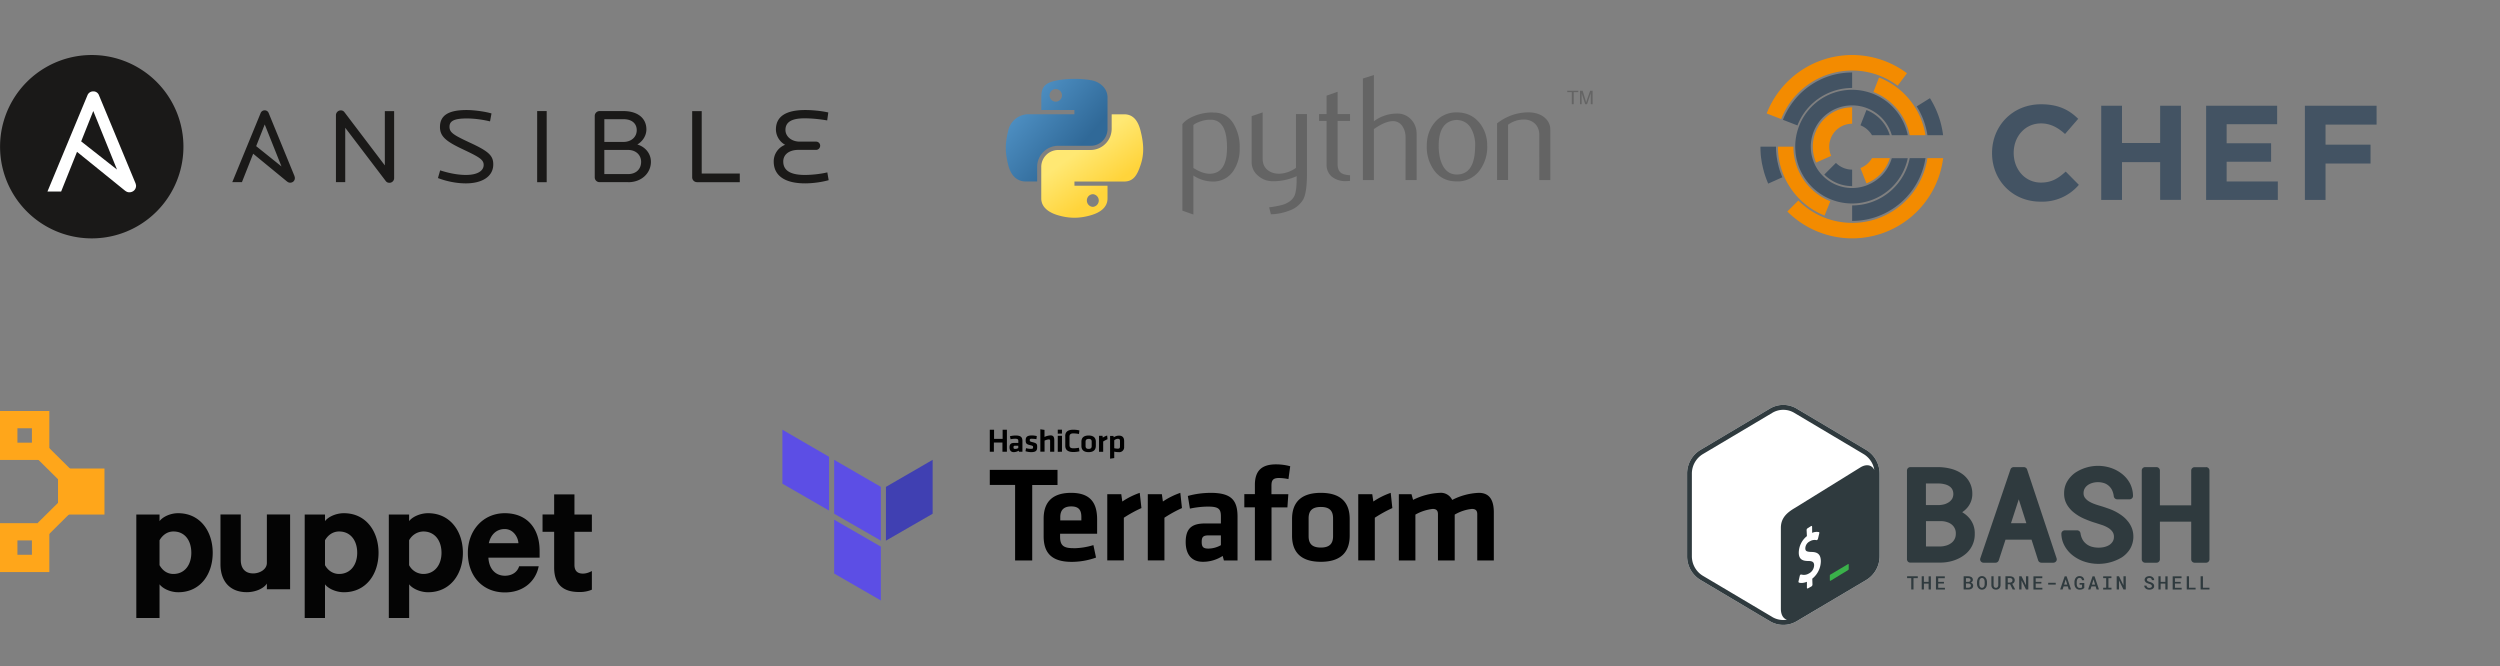 <svg width="409" height="109" fill="none" xmlns="http://www.w3.org/2000/svg">
  <rect width="100%" height="100%" fill="#808080" stroke="none"/>
  <g clip-path="url(#a)">
    <path d="M30.01 24a15 15 0 1 1-30 0 15 15 0 0 1 30 0Z" fill="#1A1918"/>
    <path d="m15.26 18.16 3.88 9.58-5.86-4.61 1.98-4.97Zm6.9 11.8-5.97-14.38a.96.96 0 0 0-.93-.63 1 1 0 0 0-.95.63L7.76 31.34H10l2.6-6.5 7.74 6.26c.3.25.53.36.82.36.59 0 1.1-.43 1.1-1.07 0-.1-.04-.26-.1-.44Z" fill="#fff"/>
    <path d="M63.7 29.9a.68.68 0 0 1-.58-.27l-6.64-8.73v8.9h-1.52V18.85c0-.44.36-.79.78-.79a.7.7 0 0 1 .6.28l6.62 8.72v-8.88h1.52v10.96c0 .45-.37.77-.78.77m12.53.09c-1.52 0-3.1-.31-4.58-.87l.36-1.26c1.36.44 2.84.75 4.22.75 1.9 0 2.9-.68 2.9-1.64 0-.88-.77-1.31-3.44-2.57-2.66-1.26-3.71-2.06-3.71-3.63 0-1.98 1.51-2.78 4.37-2.78 1.18 0 3 .24 4.06.56l-.24 1.3c-1.16-.29-2.6-.48-3.79-.48-2.01 0-2.84.38-2.84 1.35 0 .94.6 1.34 3.43 2.65 2.97 1.38 3.73 2.08 3.73 3.51 0 2.08-1.96 3.11-4.47 3.11m11.65-11.83h1.56v11.64h-1.56V18.17Zm14.88 6.36h-3.89v3.95h3.89c1.32 0 2.13-.84 2.13-2 0-1.1-.84-1.95-2.13-1.95M102 19.5h-3.13v3.72H102c1.26 0 2.17-.8 2.17-1.92 0-1.1-.8-1.8-2.17-1.8Zm.78 10.3H98.1a.78.78 0 0 1-.8-.78V18.96a.8.8 0 0 1 .8-.79h3.87c2.37 0 3.78 1.18 3.78 3 0 1-.58 1.93-1.48 2.47 1.33.4 2.22 1.5 2.22 2.83 0 1.85-1.53 3.34-3.71 3.34m11.23-.01a.79.79 0 0 1-.77-.78V18.18h1.56v10.21h6.23v1.42h-7.02Zm17.69.2c-3.2 0-5.12-1.19-5.12-3.58a2.9 2.9 0 0 1 1.87-2.73 2.92 2.92 0 0 1-1.51-2.5c0-2.16 1.67-3.19 4.8-3.19 1.05 0 2.53.12 3.77.4l-.18 1.3c-1.3-.22-2.53-.34-3.71-.34-2.03 0-3.12.56-3.12 1.9 0 1.07 1 1.91 2.33 1.91h2.68c.38 0 .67.3.67.66 0 .39-.3.69-.67.69h-2.89c-1.51 0-2.48.75-2.48 1.9 0 1.7 1.57 2.2 3.53 2.2 1.07 0 2.51-.14 3.68-.42l.22 1.28a15.4 15.4 0 0 1-3.87.52m-88.39-9.64 2.74 6.87-4.14-3.32 1.4-3.55Zm4.87 8.45-4.22-10.3a.68.68 0 0 0-.65-.46.7.7 0 0 0-.67.45L38 29.8h1.58l1.84-4.65 5.46 4.48c.22.18.38.26.59.26.41 0 .77-.3.77-.76 0-.08-.02-.2-.07-.32Z" fill="#1A1918"/>
  </g>
  <g clip-path="url(#b)">
    <g clip-path="url(#c)">
      <path d="M200.74 24.13c0-2.94-.84-4.45-2.52-4.54a4.73 4.73 0 0 0-1.95.32c-.5.19-.85.37-1.03.55v7.02c1.08.68 2.03 1 2.86.94 1.76-.11 2.64-1.54 2.64-4.29Zm2.07.12a6.3 6.3 0 0 1-1.05 3.73 3.9 3.9 0 0 1-3.27 1.72 5.8 5.8 0 0 1-3.25-.98v6.38l-1.8-.64V20.3c.3-.37.68-.68 1.14-.94a7.8 7.8 0 0 1 3.9-.96l.03.02c1.4-.02 2.48.56 3.24 1.73a7.32 7.32 0 0 1 1.06 4.11Zm11.01 4.2c0 2-.2 3.39-.6 4.16a4.25 4.25 0 0 1-2.3 1.85 8.9 8.9 0 0 1-3 .6l-.29-1.14a15.9 15.9 0 0 0 2.3-.44c.87-.3 1.47-.75 1.8-1.36.26-.5.4-1.44.4-2.83v-.47a9.26 9.26 0 0 1-3.88.83c-.89 0-1.67-.27-2.34-.83a2.85 2.85 0 0 1-1.14-2.32V19l1.8-.61v7.54c0 .8.26 1.43.78 1.86.52.44 1.2.65 2.02.63a5.05 5.05 0 0 0 2.65-.96v-8.8h1.8v9.79Zm7.04 1.15-.6.03a3.54 3.54 0 0 1-2.38-.73 2.52 2.52 0 0 1-.85-2.01v-7.1h-1.23v-1.13h1.23v-3.01l1.8-.64v3.65h2.03v1.13h-2.03v7.05c0 .67.18 1.15.55 1.43.3.23.8.36 1.48.4v.94Zm10.89-.14h-1.8V22.5c0-.7-.16-1.31-.5-1.82a1.8 1.8 0 0 0-1.58-.86c-.83 0-1.86.43-3.1 1.3v8.34h-1.8V12.84l1.8-.57v7.57a6.27 6.27 0 0 1 3.78-1.26 3 3 0 0 1 2.31.97c.6.64.9 1.43.9 2.39v7.51Zm9.59-5.61a5.5 5.5 0 0 0-.65-2.8c-.5-.9-1.3-1.38-2.37-1.43-1.97.11-2.95 1.53-2.95 4.24 0 1.25.2 2.28.61 3.12.53 1.06 1.32 1.58 2.38 1.57 1.98-.02 2.97-1.58 2.97-4.7Zm1.97.01a6.4 6.4 0 0 1-1.24 4.02 4.44 4.44 0 0 1-3.74 1.8c-1.59 0-2.82-.6-3.7-1.8a6.49 6.49 0 0 1-1.21-4.02c0-1.51.43-2.78 1.3-3.82a4.5 4.5 0 0 1 3.63-1.65c1.5 0 2.71.55 3.65 1.65a5.74 5.74 0 0 1 1.3 3.82Zm10.32 5.6h-1.8V22.1c0-.8-.25-1.43-.73-1.89a2.64 2.64 0 0 0-1.94-.65c-.85.02-1.67.3-2.44.84v9.05h-1.8v-9.27a8.86 8.86 0 0 1 2.86-1.48 8.72 8.72 0 0 1 2.17-.32c.43 0 .83.04 1.2.12.72.16 1.29.47 1.73.91.5.5.75 1.09.75 1.78v8.26Z" fill="#646464"/>
      <path d="M175.66 12.9c-.93.01-1.82.09-2.6.23-2.29.4-2.7 1.25-2.7 2.82V18h5.41v.69h-7.45a3.4 3.4 0 0 0-3.39 2.75c-.5 2.06-.52 3.35 0 5.5.39 1.61 1.31 2.75 2.88 2.75h1.87v-2.47a3.45 3.45 0 0 1 3.38-3.37h5.42c1.5 0 2.71-1.24 2.71-2.75v-5.17c0-1.46-1.24-2.57-2.71-2.81-.93-.16-1.9-.23-2.82-.22Zm-2.94 1.67c.56 0 1.02.46 1.02 1.03 0 .57-.46 1.03-1.02 1.03s-1.01-.46-1.01-1.03c0-.57.45-1.03 1.01-1.03Z" fill="url(#d)"/>
      <path d="M181.87 18.7v2.4a3.48 3.48 0 0 1-3.39 3.44h-5.41a2.77 2.77 0 0 0-2.72 2.76v5.16c0 1.47 1.28 2.33 2.72 2.75 1.71.5 3.36.6 5.41 0 1.37-.4 2.71-1.19 2.71-2.75v-2.07h-5.41v-.69h8.12c1.58 0 2.16-1.1 2.71-2.74.57-1.7.54-3.34 0-5.51-.39-1.57-1.13-2.75-2.7-2.75h-2.04Zm-3.05 13.07a1.04 1.04 0 0 1 0 2.07c-.56 0-1.01-.47-1.01-1.04 0-.57.45-1.03 1.01-1.03Z" fill="url(#e)"/>
      <path d="M257.14 17.05h.32v-1.98h.75v-.23h-1.81v.23h.74v1.98Zm1.35 0h.27v-1.8l.58 1.8h.3l.61-1.8v1.8h.3v-2.21h-.4l-.66 1.9-.57-1.9h-.43v2.21Z" fill="#646464"/>
    </g>
  </g>
  <g clip-path="url(#f)">
    <path d="M303.01 30.76a6.76 6.76 0 1 1 6.49-8.64h2.61a9.3 9.3 0 1 0-9.1 11.17 9.3 9.3 0 0 0 9.1-7.41h-2.61a6.77 6.77 0 0 1-6.49 4.88Z" fill="#435363"/>
    <path d="M298.45 28.55a6.42 6.42 0 0 0 4.56 1.9v-2.7a3.74 3.74 0 0 1-2.65-1.1l-1.9 1.9Z" fill="#435363"/>
    <path d="M296.57 24c0 .92.2 1.8.54 2.6l2.47-1.1a3.75 3.75 0 0 1 3.43-5.26v-2.68a6.45 6.45 0 0 0-6.44 6.44Z" fill="#F38B00"/>
    <path d="m305.35 18-.98 2.5c.8.32 1.46.9 1.89 1.62h2.91a6.44 6.44 0 0 0-3.82-4.12Z" fill="#435363"/>
    <path d="m304.37 27.5.98 2.5a6.47 6.47 0 0 0 3.83-4.13h-2.92a3.76 3.76 0 0 1-1.89 1.62Z" fill="#F38B00"/>
    <path d="M291.09 27.6a10.2 10.2 0 0 1-.12-.42v-.03c-.04-.13-.08-.26-.1-.4l-.02-.08-.08-.35-.02-.15-.05-.28a12.25 12.25 0 0 1-.15-1.9h-2.54a15 15 0 0 0 .1 1.81l.01.04.07.49.02.13.07.4.05.2a16.14 16.14 0 0 0 .2.83l.08.32.04.13c.18.58.39 1.15.63 1.7L291.6 29c-.2-.45-.37-.92-.52-1.4Z" fill="#435363"/>
    <path d="M303.01 36.46a12.4 12.4 0 0 1-8.8-3.66l-1.8 1.8a15 15 0 0 0 25.49-8.73h-2.57A12.48 12.48 0 0 1 303 36.47Zm0-24.92c2.79 0 5.37.93 7.45 2.48l1.52-2.04a15 15 0 0 0-22.95 6.58l2.37.92a12.47 12.47 0 0 1 11.61-7.94Z" fill="#F38B00"/>
    <path d="M315.33 22.12h2.56a14.9 14.9 0 0 0-2.15-6.06l-2.17 1.35c.89 1.4 1.5 3 1.76 4.71Z" fill="#435363"/>
    <path d="M312.43 22.12h2.58a12.18 12.18 0 0 0-7.6-9.44l-.92 2.37a9.64 9.64 0 0 1 5.94 7.07Z" fill="#F38B00"/>
    <path d="M303.01 14.4v-2.54c-5.14 0-9.55 3.21-11.32 7.74l2.37.92a9.62 9.62 0 0 1 8.95-6.13Z" fill="#435363"/>
    <path d="M293.4 24h-2.53c0 5.1 3.16 9.48 7.63 11.27l.94-2.35A9.62 9.62 0 0 1 293.4 24Z" fill="#F38B00"/>
    <path d="M303.01 33.6v2.54c6.06 0 11.1-4.46 12-10.27h-2.58a9.62 9.62 0 0 1-9.42 7.74Zm22.89-8.53v-.05c0-4.37 3.3-7.96 8.02-7.96 2.9 0 4.64.97 6.07 2.38l-2.15 2.48c-1.19-1.07-2.4-1.73-3.94-1.73-2.6 0-4.46 2.15-4.46 4.8v.04c0 2.64 1.82 4.84 4.46 4.84 1.76 0 2.84-.7 4.05-1.8l2.15 2.17a7.87 7.87 0 0 1-6.3 2.75c-4.54 0-7.9-3.5-7.9-7.92Zm17.87-7.77h3.39v6.1h6.24v-6.1h3.4v15.4h-3.4v-6.17h-6.24v6.18h-3.4V17.3Zm17.15 0h11.62v3.02h-8.26v3.12h7.27v3.02h-7.27v3.23h8.37v3.02h-11.73V17.3Zm16.16 0h11.73v3.09h-8.35v3.28h7.36v3.08h-7.36v5.96h-3.38V17.3Z" fill="#435363"/>
  </g>
  <path d="M26.1 101.11h-3.8V84.18h3.8v1.08c.48-.66 1.7-1.3 3.04-1.3 3.63 0 5.66 2.99 5.66 6.48 0 3.48-2 6.45-5.64 6.45-1.34 0-2.58-.64-3.06-1.3v5.52Zm0-8.65c.48.86 1.25 1.44 2.26 1.44 1.87 0 2.94-1.5 2.94-3.46 0-2-1.05-3.49-2.92-3.49-1.03 0-1.8.61-2.28 1.44v4.07Zm21.36 3.94h-3.8v-.93c-.47.77-1.82 1.41-3.28 1.41-2.8 0-4.31-1.83-4.31-4.57v-8.14h3.32v7.45c0 1.3.66 2.19 2.03 2.19 1.06 0 2.24-.64 2.24-1.72v-7.92h3.8V96.4Zm5.71 4.71h-3.32V84.18h3.32v1.08c.47-.66 1.74-1.3 3.09-1.3 3.63 0 5.67 2.99 5.67 6.48 0 3.48-2.03 6.45-5.66 6.45-1.35 0-2.63-.64-3.1-1.3v5.52Zm0-8.65c.47.86 1.3 1.44 2.3 1.44 1.87 0 2.97-1.5 2.97-3.46 0-2-1.08-3.49-2.96-3.49-1.03 0-1.84.61-2.31 1.44v4.07Zm13.76 8.65h-3.32V84.18h3.32v1.08c.48-.66 1.76-1.3 3.1-1.3 3.64 0 5.7 2.99 5.7 6.48 0 3.48-2.06 6.45-5.69 6.45-1.34 0-2.63-.64-3.1-1.3v5.52Zm0-8.65a2.65 2.65 0 0 0 2.32 1.44c1.87 0 2.98-1.5 2.98-3.46 0-2-1.1-3.49-2.97-3.49a2.7 2.7 0 0 0-2.33 1.44v4.07Zm21.2.18c-.45 2.35-2.4 4.28-5.53 4.28-3.63 0-6.06-2.65-6.06-6.47 0-3.74 2.55-6.49 6.04-6.49 3.66 0 5.7 2.51 5.7 6.14v1.13H79.9c.11 1.88 1.18 2.96 2.71 2.96 1.17 0 2.04-.61 2.32-1.55h3.21Zm-8.15-3.77h4.83c-.03-.94-.81-2.32-2.24-2.32-1.34 0-2.29.91-2.6 2.32ZM90.66 87h-1.9v-2.83h1.9v-3.29h3.32v3.3h2.85V87h-2.85v5.42c0 .97.49 1.42 1.38 1.42.53 0 1-.17 1.47-.42v3.05a5 5 0 0 1-2.14.38c-2.54 0-4.03-1.24-4.03-3.98V87Z" fill="#040404"/>
  <path d="M17.09 76.65h-7.6v7.53h7.6v-7.53ZM5.22 90.76H2.85v-2.35h2.37v2.35Zm2.85-5.17H0v8h8.07v-8Z" fill="#FFA61A"/>
  <path d="m9.65 78.56-4.8-4.75 1.86-1.84 4.8 4.75-1.86 1.84ZM8 87.41l-1.86-1.83 3.8-3.76 1.85 1.83L8 87.41Z" fill="#FFA61A"/>
  <path d="M5.22 72.42H2.85v-2.36h2.37v2.36Zm2.85-5.18H0v8h8.07v-8Z" fill="#FFA61A"/>
  <g clip-path="url(#g)">
    <path d="M164 73.9v-1.5h-1.4v1.5h-.67v-3.6h.7v1.5h1.4v-1.5h.7v3.6h-.72Zm3.26 0h-.55l-.06-.17c-.23.15-.5.23-.79.24-.49 0-.7-.33-.7-.78 0-.53.23-.73.79-.73h.65v-.28c0-.3-.09-.4-.52-.4-.25 0-.5.03-.75.08l-.1-.49c.31-.08.63-.12.94-.12.85 0 1.1.29 1.1.93v1.72Zm-.66-.98h-.5c-.23 0-.29.06-.29.26s.06.26.28.26c.18 0 .35-.05.5-.14v-.38Zm2.1 1.05c-.32 0-.63-.06-.93-.15l.09-.5c.26.07.53.11.8.11.3 0 .35-.06.35-.26s-.03-.24-.47-.34c-.66-.15-.74-.32-.74-.82 0-.5.23-.77 1.01-.77.27 0 .55.04.81.1l-.06.51c-.25-.04-.5-.06-.75-.07-.29 0-.34.06-.34.22s0 .23.38.32c.76.19.83.29.83.82 0 .54-.16.83-.98.83Zm3.1-.05V72.1c0-.14-.05-.21-.21-.21-.25.02-.49.09-.7.2v1.8h-.69v-3.66l.68.1v1.16c.31-.16.65-.24 1-.26.46 0 .6.3.6.77v1.9h-.67Zm1.25-2.97v-.66h.69v.64l-.69.02Zm0 2.97V71.3h.69v2.6l-.69.02Zm1.22-2.58c0-.65.4-1.04 1.32-1.04.34 0 .68.04 1 .12l-.07.58a5.7 5.7 0 0 0-.9-.1c-.47 0-.65.17-.65.55v1.35c0 .38.16.54.64.54.3 0 .6-.03.9-.09l.09.58c-.33.08-.67.12-1 .12-.94 0-1.32-.38-1.32-1.03v-1.58Zm3.83 2.63c-.93 0-1.18-.5-1.18-1.03v-.67c0-.53.26-1.02 1.18-1.02.93 0 1.18.5 1.18 1.02v.66c0 .53-.25 1.04-1.18 1.04Zm0-2.16c-.36 0-.5.16-.5.47v.7c0 .29.14.46.5.46s.5-.15.5-.46v-.73c0-.3-.14-.45-.5-.45v.01Zm3.1.04c-.26.11-.5.24-.72.38v1.68h-.68V71.3h.57l.04.29c.23-.14.47-.26.72-.34l.06.6Zm2.7 1.19a.8.8 0 0 1-.52.89.8.8 0 0 1-.37.04c-.24 0-.48-.03-.72-.08v1.05l-.68.1v-3.72h.54l.07.22c.25-.18.55-.27.85-.27.55 0 .84.3.84.9v.87Zm-1.61.29c.2.04.4.07.6.07.24 0 .34-.11.34-.35v-.93c0-.22-.09-.33-.34-.33a.91.91 0 0 0-.6.24v1.3Zm-16.22 6h-4.14v-2.46h11.08v2.47h-4.14v12.35h-2.8V79.34Z" fill="#000"/>
    <path d="M175.57 89.69c1.12 0 2.24-.18 3.31-.51l.43 2.04c-1.28.46-2.63.7-3.99.7-3.4 0-4.58-1.59-4.58-4.2v-2.86c0-2.29 1.02-4.23 4.5-4.23 3.47 0 4.25 2.03 4.25 4.36v2.33h-6.06v.56c.03 1.3.5 1.8 2.14 1.8Zm-2.11-4.55h3.45v-.55c0-1.02-.32-1.74-1.65-1.74-1.34 0-1.8.72-1.8 1.74v.55Zm13.28-2.02c-1 .45-1.96.98-2.88 1.58v6.98h-2.71V80.85h2.29l.17 1.2c.89-.6 1.84-1.07 2.85-1.42l.28 2.5Zm6.63 0c-1 .45-1.96.98-2.87 1.58v6.98h-2.72V80.85h2.3l.17 1.2c.88-.6 1.84-1.07 2.85-1.42l.27 2.5Zm9.08 8.57h-2.22l-.2-.74c-.96.63-2.08.96-3.23.96-1.98 0-2.82-1.36-2.82-3.22 0-2.2.96-3.05 3.16-3.05h2.6V84.5c0-1.2-.34-1.62-2.07-1.62-1.01 0-2.02.12-3 .33l-.34-2.07c1.21-.34 2.46-.5 3.72-.51 3.4 0 4.41 1.2 4.41 3.91v7.15Zm-2.71-4.1h-2c-.9 0-1.14.25-1.14 1.07 0 .82.25 1.09 1.1 1.09.71-.01 1.41-.2 2.04-.56v-1.6Zm11.05-9.21a7.97 7.97 0 0 0-1.55-.18c-1.07 0-1.23.47-1.23 1.3v1.35h2.76l-.15 2.16h-2.6v8.68h-2.72V83h-1.73v-2.16h1.73v-1.51c0-2.25 1.05-3.36 3.45-3.36.79 0 1.57.1 2.33.31l-.29 2.09Zm5.3 13.53c-3.72 0-4.71-2.05-4.71-4.27V84.9c0-2.22 1-4.27 4.71-4.27 3.72 0 4.72 2.05 4.72 4.27v2.74c0 2.22-1 4.27-4.72 4.27Zm0-8.97c-1.44 0-2 .65-2 1.86v2.92c0 1.22.56 1.86 2 1.86s2-.65 2-1.86v-2.9c0-1.23-.55-1.88-2-1.88Zm11.7.18c-1 .45-1.95.98-2.87 1.58v6.98h-2.71V80.85h2.29l.18 1.2c.88-.6 1.84-1.07 2.84-1.42l.27 2.5Zm7.46 8.57v-7.57c0-.57-.24-.86-.86-.86-1 .12-1.96.43-2.83.93v7.5h-2.71V80.85h2.07l.26.93a10.86 10.86 0 0 1 4.35-1.15 2.06 2.06 0 0 1 2.05 1.16c1.35-.7 2.84-1.1 4.36-1.16 1.8 0 2.45 1.26 2.45 3.2v7.86h-2.71v-7.57c0-.57-.25-.86-.87-.86-1 .1-1.96.43-2.82.93v7.5h-2.74Z" fill="#000"/>
    <path d="M144.94 79.65v8.8l7.64-4.4v-8.82l-7.64 4.42Z" fill="#4040B2"/>
    <path d="m136.47 75.23 7.64 4.42v8.8l-7.64-4.4v-8.82ZM128 70.31v8.82l7.63 4.4v-8.8L128 70.3Zm8.47 23.52 7.64 4.41v-8.81l-7.64-4.41v8.81Z" fill="#5C4EE5"/>
  </g>
  <g clip-path="url(#h)">
    <path d="m305.3 73.6-11.36-6.75a4.28 4.28 0 0 0-4.39 0L278.2 73.6a4.53 4.53 0 0 0-2.19 3.9v13.49a4.53 4.53 0 0 0 2.2 3.9l11.35 6.74a4.28 4.28 0 0 0 4.38 0l11.37-6.74a4.53 4.53 0 0 0 2.19-3.9V77.5a4.53 4.53 0 0 0-2.2-3.9Z" fill="#fff"/>
    <path d="m305.3 73.6-11.36-6.75a4.28 4.28 0 0 0-4.39 0L278.2 73.6a4.53 4.53 0 0 0-2.19 3.9v13.49a4.53 4.53 0 0 0 2.2 3.9l11.35 6.74a4.28 4.28 0 0 0 4.38 0l11.37-6.74a4.53 4.53 0 0 0 2.19-3.9V77.5a4.53 4.53 0 0 0-2.2-3.9Zm-15.35 27.34-11.36-6.74a3.74 3.74 0 0 1-1.8-3.21V77.5a3.74 3.74 0 0 1 1.8-3.21l11.36-6.75a3.5 3.5 0 0 1 3.59 0l11.35 6.75a3.72 3.72 0 0 1 1.75 2.6c-.38-.8-1.23-1.03-2.22-.46l-10.74 6.65c-1.34.78-2.33 1.66-2.33 3.28V99.6c0 .97.39 1.6.99 1.78a3.52 3.52 0 0 1-2.4-.44Z" fill="#2F3A3E"/>
    <path d="m302.32 92.3-2.83 1.68a.2.2 0 0 0-.13.19v.74c0 .1.06.13.14.09l2.87-1.75a.23.23 0 0 0 .08-.23v-.65c0-.09-.06-.12-.13-.08Z" fill="#3AB14A"/>
    <path d="M296.3 86.06c.09-.04.16 0 .16.13l.01.99c.34-.16.72-.2 1.1-.13.06.01.1.1.06.22l-.21.87a.38.38 0 0 1-.1.17.23.23 0 0 1-.06.04.13.13 0 0 1-.08.02 1.44 1.44 0 0 0-1.05.17 1.32 1.32 0 0 0-.78 1.16c0 .46.23.58 1.03.6 1.05.01 1.5.47 1.51 1.53a3.75 3.75 0 0 1-1.4 2.84l.03.97a.36.36 0 0 1-.17.3l-.57.32c-.1.05-.17 0-.17-.13v-.95c-.5.2-.99.25-1.3.13-.07-.03-.1-.12-.07-.22l.2-.87a.36.36 0 0 1 .1-.19.23.23 0 0 1 .06-.03.1.1 0 0 1 .05-.01h.05c.4.12.84.06 1.2-.15a1.57 1.57 0 0 0 .89-1.36c0-.5-.27-.7-.91-.7-.83 0-1.6-.16-1.6-1.37a3.51 3.51 0 0 1 1.33-2.7l-.05-.99a.36.36 0 0 1 .17-.3l.57-.36Z" fill="#fff"/>
    <path d="M322.18 84.77a4.14 4.14 0 0 0-1.02-.88l-.14-.1a4 4 0 0 0 .82-.72c.53-.62.83-1.4.83-2.22a3.9 3.9 0 0 0-1.78-3.4 5.7 5.7 0 0 0-1.79-.78 8.64 8.64 0 0 0-2-.25h-4.54a.56.56 0 0 0-.58.55V91.5c0 .15.07.29.17.4.11.1.26.15.4.14h4.9c.7 0 1.4-.1 2.07-.31.65-.2 1.26-.5 1.8-.9a4.18 4.18 0 0 0 1.75-3.53 3.8 3.8 0 0 0-.22-1.38 3.95 3.95 0 0 0-.67-1.16Zm-2.79-3.2c-.13.22-.3.4-.5.55-.24.17-.5.29-.76.37-.3.08-.6.13-.91.14h-2.14V79.1h2.08c.32 0 .65.04.97.12.28.06.54.17.77.32.2.13.37.3.49.52a1.7 1.7 0 0 1 0 1.51Zm-4.3 3.69h2.5c.34 0 .67.06.99.17.27.08.52.22.74.4a1.8 1.8 0 0 1 .65 1.5 1.83 1.83 0 0 1-.7 1.48c-.25.19-.51.33-.8.42-.31.1-.64.16-.96.17h-2.42v-4.14Zm16.54-8.46a.57.57 0 0 0-.55-.38h-1.62a.57.57 0 0 0-.55.38l-4.93 14.54a.53.53 0 0 0 .08.5.57.57 0 0 0 .45.22h1.94a.57.57 0 0 0 .55-.39l1.1-3.38h4.26l1.08 3.38a.57.57 0 0 0 .55.39h1.94a.59.59 0 0 0 .45-.23.52.52 0 0 0 .08-.49l-4.83-14.54Zm-.13 8.79H329l1.27-3.9 1.24 3.9Zm16.65-.26a4.92 4.92 0 0 0-.9-.9 8.15 8.15 0 0 0-2.26-1.21c-.4-.14-.8-.28-1.19-.4-.34-.1-.7-.2-1.07-.34a5.07 5.07 0 0 1-.97-.45 2.3 2.3 0 0 1-.66-.59 1.24 1.24 0 0 1-.23-.75c0-.26.05-.52.18-.76.12-.22.3-.41.5-.56.23-.16.49-.28.76-.36a3.33 3.33 0 0 1 1.96.04 2.27 2.27 0 0 1 1.28 1.17c.14.31.23.65.27 1a.57.57 0 0 0 .58.47h2c.14 0 .3-.06.4-.17a.53.53 0 0 0 .16-.39 4.6 4.6 0 0 0-.5-2.05 4.95 4.95 0 0 0-1.3-1.55 6 6 0 0 0-1.82-.98 6.75 6.75 0 0 0-5.85.8c-.53.38-.97.87-1.3 1.42a3.78 3.78 0 0 0-.5 1.95 3.5 3.5 0 0 0 .51 1.91c.33.53.76 1 1.27 1.36.5.38 1.06.69 1.64.93.57.24 1.14.46 1.7.62l1.14.37a5 5 0 0 1 .99.47c.26.16.5.38.67.63.16.24.24.53.23.83 0 .26-.06.52-.2.75-.13.22-.32.4-.53.55-.25.16-.52.27-.8.34-.7.17-1.43.15-2.12-.04-.32-.1-.62-.25-.88-.46-.25-.2-.46-.44-.61-.72a2.87 2.87 0 0 1-.33-1.02.57.57 0 0 0-.57-.48h-1.98a.6.6 0 0 0-.42.17.53.53 0 0 0-.16.4c.01.74.22 1.46.6 2.1.35.6.83 1.13 1.4 1.54a6.3 6.3 0 0 0 1.92.96 7.4 7.4 0 0 0 5.98-.75c.54-.36 1-.83 1.34-1.38a4.01 4.01 0 0 0 .31-3.35c-.15-.4-.37-.78-.63-1.12Zm12.75-8.9h-1.84a.56.56 0 0 0-.58.54v5.7h-5.12v-5.7a.56.56 0 0 0-.57-.55h-1.82a.56.56 0 0 0-.58.55v14.54a.56.56 0 0 0 .58.55h1.82a.56.56 0 0 0 .57-.55v-6.17h5.12v6.17a.56.56 0 0 0 .58.55h1.84a.56.56 0 0 0 .57-.55V76.97a.56.56 0 0 0-.57-.55Zm-47.15 18.15h-.7v1.86h-.37v-1.86H312v-.3h1.75v.3Zm2.14 1.86h-.37v-.96h-.77v.96h-.36v-2.16h.36v.91h.77v-.9h.37v2.15Zm2.13-.97h-.93v.69h1.1v.29h-1.47v-2.16h1.45v.3h-1.08v.6h.94v.28Zm3.23.97v-2.16h.73a1.09 1.09 0 0 1 .55.14.52.52 0 0 1 .23.44c0 .1-.03.2-.1.28a.59.59 0 0 1-.25.18.6.6 0 0 1 .17.07c.05.03.1.07.13.11a.5.5 0 0 1 .1.31.56.56 0 0 1-.22.47.76.76 0 0 1-.25.12c-.1.03-.2.04-.3.04h-.79Zm.38-1.25h.36c.05 0 .1 0 .15-.02a.37.37 0 0 0 .13-.06.28.28 0 0 0 .11-.22c0-.05 0-.1-.03-.14a.27.27 0 0 0-.08-.1.37.37 0 0 0-.13-.05.77.77 0 0 0-.16-.02h-.35v.61Zm0 .27v.69h.4a.5.5 0 0 0 .17-.03.4.4 0 0 0 .12-.07.31.31 0 0 0 .09-.1l.03-.14-.03-.15a.29.29 0 0 0-.08-.1.35.35 0 0 0-.12-.07.54.54 0 0 0-.16-.03h-.42Zm3.44.04c0 .13-.02.25-.06.37a.94.94 0 0 1-.15.3.75.75 0 0 1-.61.3.73.73 0 0 1-.6-.3.94.94 0 0 1-.16-.3 1.33 1.33 0 0 1-.05-.37v-.27a1.38 1.38 0 0 1 .1-.48.95.95 0 0 1 .1-.2.71.71 0 0 1 .6-.3.74.74 0 0 1 .62.3c.07.1.13.2.16.31.03.12.05.24.05.37v.27Zm-.38-.28c0-.08 0-.16-.02-.24a.7.7 0 0 0-.07-.21.44.44 0 0 0-.14-.15.36.36 0 0 0-.21-.06.36.36 0 0 0-.21.06.37.37 0 0 0-.13.15.7.7 0 0 0-.07.21 1.5 1.5 0 0 0-.02.24v.28c0 .08 0 .16.02.24.01.08.04.15.07.22.03.06.08.11.13.15a.4.4 0 0 0 .42 0c.06-.04.1-.1.14-.15a.7.7 0 0 0 .07-.22c.02-.08.02-.16.02-.24v-.28Zm2.6-.93v1.44c0 .1-.03.2-.06.3a.68.68 0 0 1-.38.38.8.8 0 0 1-.31.05.84.84 0 0 1-.31-.05.67.67 0 0 1-.39-.39.84.84 0 0 1-.05-.3v-1.44h.36v1.44l.03.18c.01.05.04.1.07.14a.3.3 0 0 0 .12.1c.05.02.1.03.16.03s.11 0 .16-.03a.34.34 0 0 0 .13-.1.4.4 0 0 0 .07-.14.66.66 0 0 0 .03-.18v-1.44h.36Zm1.56 1.3h-.38v.84h-.38v-2.15h.72c.1 0 .22.01.32.04s.18.07.25.12c.08.06.13.13.17.2.04.1.06.2.06.29 0 .07 0 .13-.03.2a.58.58 0 0 1-.21.29.84.84 0 0 1-.17.09l.48.91v.02h-.4l-.43-.85Zm-.38-.28h.34c.06 0 .12-.01.17-.03.05-.01.1-.04.14-.07a.33.33 0 0 0 .12-.27l-.03-.16a.32.32 0 0 0-.09-.11.38.38 0 0 0-.13-.08.64.64 0 0 0-.18-.02h-.34v.74Zm3.36 1.13h-.38l-.73-1.48v1.48h-.38v-2.16h.38l.73 1.48v-1.48h.38v2.16Zm2.14-.97h-.93v.69h1.09v.29h-1.46v-2.16h1.45v.3h-1.08v.6h.93v.28Zm2.35.17h-1.24v-.29h1.24v.29Zm1.98.3h-.7l-.16.5h-.4l.74-2.15h.32l.72 2.15h-.38l-.14-.5Zm-.61-.3h.51l-.25-.85-.26.85Zm3.3.53a.79.79 0 0 1-.3.22 1.13 1.13 0 0 1-.45.08.77.77 0 0 1-.63-.28.92.92 0 0 1-.17-.31 1.3 1.3 0 0 1-.06-.38v-.27c0-.13.02-.26.06-.38a.94.94 0 0 1 .16-.31.75.75 0 0 1 .6-.29 1 1 0 0 1 .32.05.63.63 0 0 1 .38.34c.05.1.07.19.08.28h-.37a.7.7 0 0 0-.04-.16.37.37 0 0 0-.08-.11.33.33 0 0 0-.12-.08.48.48 0 0 0-.17-.02.36.36 0 0 0-.2.05.44.44 0 0 0-.14.15.71.71 0 0 0-.08.23c-.02.08-.03.17-.03.26v.27c0 .08.01.17.03.25a.5.5 0 0 0 .09.23.42.42 0 0 0 .38.2h.1l.1-.01a.47.47 0 0 0 .1-.04.22.22 0 0 0 .07-.06v-.43h-.4v-.27h.77v.79Zm1.87-.23h-.71l-.16.5h-.38l.73-2.15h.33l.72 2.15H343l-.15-.5Zm-.62-.3h.52l-.26-.85-.26.85Zm1.84-1.35h1.35v.29h-.49v1.57h.5v.3h-1.36v-.3h.49v-1.57h-.49v-.3Zm3.7 2.15h-.38l-.73-1.48v1.48h-.38v-2.16h.38l.73 1.48v-1.48h.38v2.16Zm4.27-.55c0-.05-.02-.1-.04-.14a.33.33 0 0 0-.1-.1.67.67 0 0 0-.14-.08 1.7 1.7 0 0 0-.19-.06 2.21 2.21 0 0 1-.26-.1 1.04 1.04 0 0 1-.23-.12.66.66 0 0 1-.16-.19.46.46 0 0 1-.07-.24.5.5 0 0 1 .07-.25c.04-.08.1-.14.17-.2a.8.8 0 0 1 .24-.11 1.03 1.03 0 0 1 .6 0 .8.8 0 0 1 .25.14c.07.06.13.13.17.2a.6.6 0 0 1 .06.27h-.37a.5.5 0 0 0-.04-.14.35.35 0 0 0-.2-.2.56.56 0 0 0-.33 0 .37.37 0 0 0-.13.06.27.27 0 0 0-.11.22c0 .05.01.1.04.13l.1.1.16.07.17.06c.1.02.19.06.27.1.08.03.16.08.23.14a.52.52 0 0 1 .21.44.5.5 0 0 1-.06.25.57.57 0 0 1-.17.18.8.8 0 0 1-.25.11 1.14 1.14 0 0 1-.7-.03.85.85 0 0 1-.31-.23.59.59 0 0 1-.13-.37h.37c0 .06.02.11.05.17.02.04.05.09.1.12.04.03.09.06.14.07a.64.64 0 0 0 .34 0 .4.4 0 0 0 .13-.05.29.29 0 0 0 .09-.1.26.26 0 0 0 .03-.12Zm2.56.55h-.36v-.96h-.77v.96h-.36v-2.16h.36v.91h.77v-.9h.37v2.15Zm2.15-.97h-.94v.69h1.1v.29h-1.47v-2.16h1.45v.3h-1.08v.6h.94v.28Zm1.36.68h1.08v.29h-1.45v-2.16h.37v1.87Zm2.28 0h1.08v.29h-1.46v-2.16h.38v1.87Z" fill="#2F3A3E"/>
  </g>
  <defs>
    <clipPath id="a">
      <path fill="#fff" transform="translate(.01)" d="M0 0h140v48H0z"/>
    </clipPath>
    <clipPath id="b">
      <path fill="#fff" transform="translate(164.01)" d="M0 0h100v48H0z"/>
    </clipPath>
    <clipPath id="c">
      <path fill="#fff" transform="translate(164.01 12)" d="M0 0h96.86v24H0z"/>
    </clipPath>
    <clipPath id="f">
      <path fill="#fff" transform="translate(288.01)" d="M0 0h120v48H0z"/>
    </clipPath>
    <clipPath id="g">
      <path fill="#fff" transform="translate(128 70.24)" d="M0 0h116.38v28H0z"/>
    </clipPath>
    <clipPath id="h">
      <path fill="#fff" transform="translate(276 66.24)" d="M0 0h85.47v36H0z"/>
    </clipPath>
    <linearGradient id="d" x1="164.55" y1="12.91" x2="177.06" y2="23.56" gradientUnits="userSpaceOnUse">
      <stop stop-color="#5A9FD4"/>
      <stop offset="1" stop-color="#306998"/>
    </linearGradient>
    <linearGradient id="e" x1="178.69" y1="32.63" x2="174.2" y2="26.35" gradientUnits="userSpaceOnUse">
      <stop stop-color="#FFD43B"/>
      <stop offset="1" stop-color="#FFE873"/>
    </linearGradient>
  </defs>
</svg>

